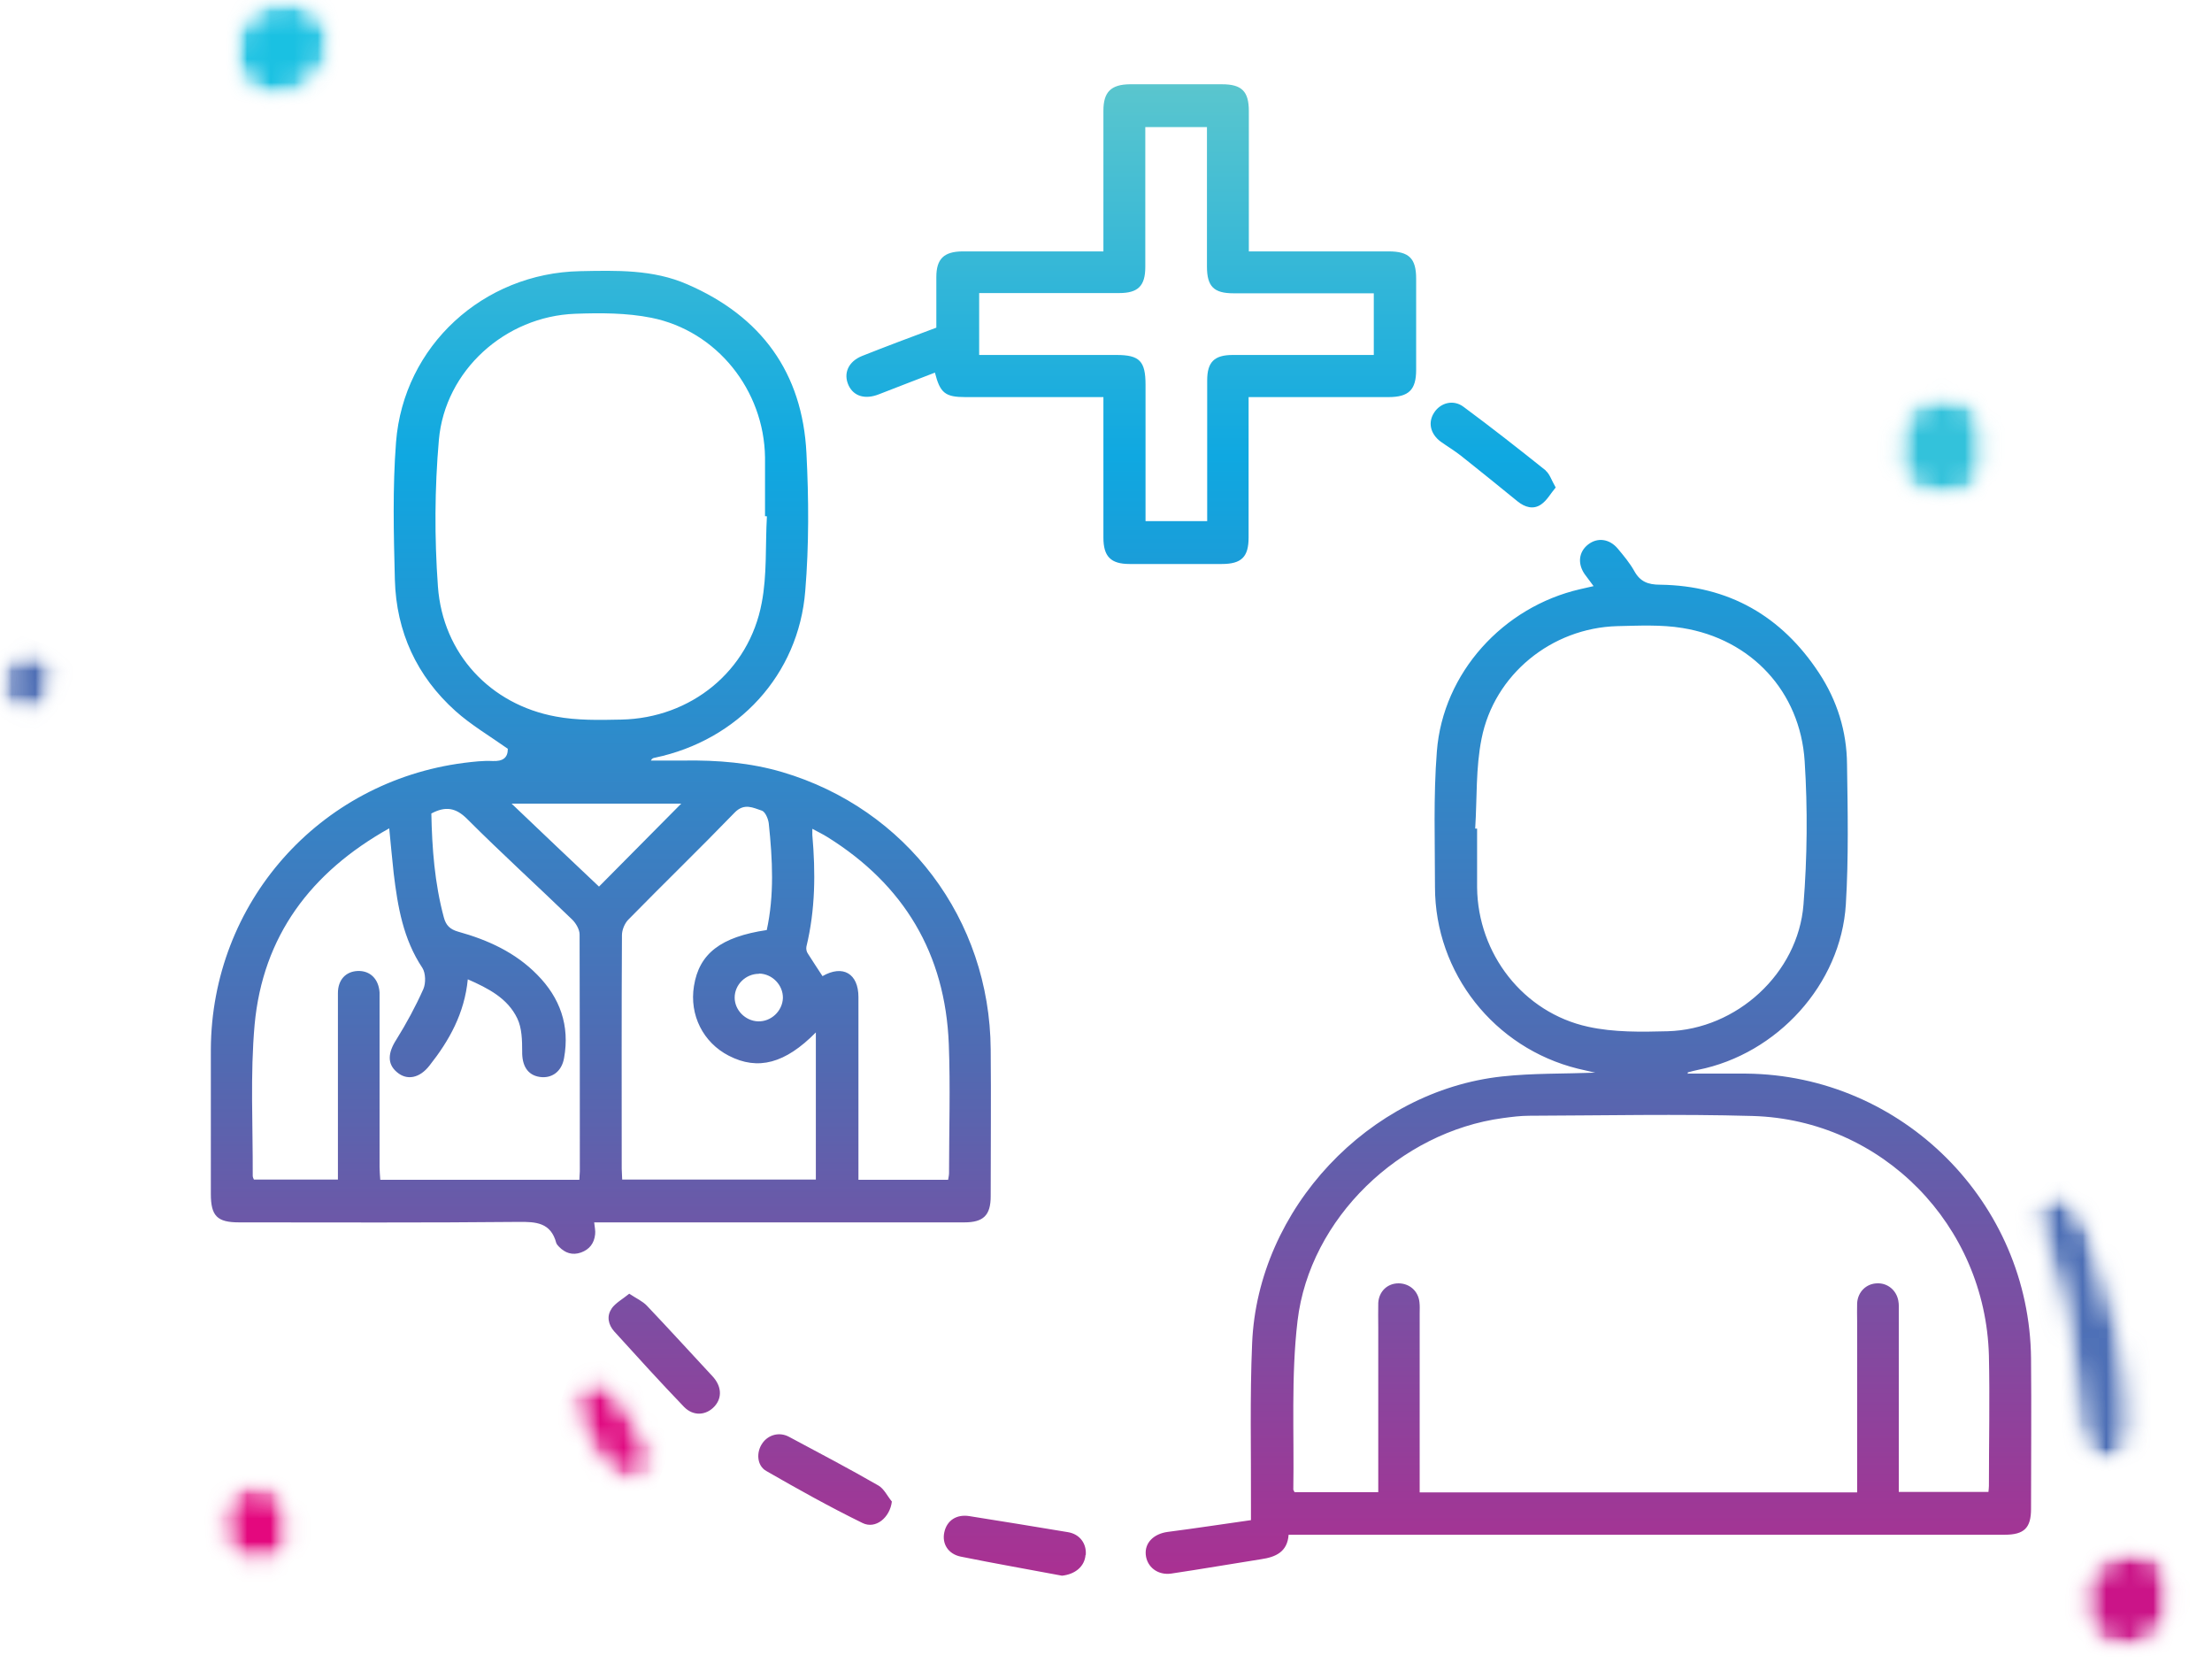<svg width="94" height="71" viewBox="0 0 94 71" fill="none" xmlns="http://www.w3.org/2000/svg">
<mask id="mask0_218_307" style="mask-type:luminance" maskUnits="userSpaceOnUse" x="9" y="0" width="6" height="5">
<path d="M14.18 0H9.89V4.29H14.18V0Z" fill="white"/>
</mask>
<g mask="url(#mask0_218_307)">
<mask id="mask1_218_307" style="mask-type:luminance" maskUnits="userSpaceOnUse" x="9" y="-1" width="6" height="6">
<path d="M11.22 0.2C8.4 1.52 10.71 5.93 13.22 3.48C13.92 2.8 14.19 2.27 14.11 1.72C13.93 0.38 12.47 -0.39 11.21 0.19L11.22 0.2Z" fill="white"/>
</mask>
<g mask="url(#mask1_218_307)">
<mask id="mask2_218_307" style="mask-type:luminance" maskUnits="userSpaceOnUse" x="9" y="-1" width="6" height="6">
<path d="M11.22 0.2C8.4 1.52 10.71 5.93 13.22 3.48C13.92 2.8 14.19 2.27 14.11 1.72C13.93 0.38 12.47 -0.39 11.21 0.19" fill="white"/>
</mask>
<g mask="url(#mask2_218_307)">
<mask id="mask3_218_307" style="mask-type:luminance" maskUnits="userSpaceOnUse" x="6" y="-3" width="11" height="11">
<path d="M9.109 -2.288L6.33 5.161L13.488 7.832L16.267 0.383L9.109 -2.288Z" fill="white"/>
</mask>
<g mask="url(#mask3_218_307)">
<path d="M15.58 0.53L10.41 -1.4L8.48 3.77L13.65 5.7L15.58 0.53Z" fill="url(#paint0_linear_218_307)"/>
</g>
</g>
</g>
</g>
<mask id="mask4_218_307" style="mask-type:luminance" maskUnits="userSpaceOnUse" x="80" y="16" width="5" height="6">
<path d="M84.54 16.69H80.46V21.18H84.54V16.69Z" fill="white"/>
</mask>
<g mask="url(#mask4_218_307)">
<mask id="mask5_218_307" style="mask-type:luminance" maskUnits="userSpaceOnUse" x="80" y="16" width="5" height="6">
<path d="M81.82 21.03C82.24 21.2 83.07 21.18 83.46 20.98C84.87 20.26 84.92 17.94 83.54 17.02C81.39 15.59 78.91 19.82 81.82 21.03Z" fill="white"/>
</mask>
<g mask="url(#mask5_218_307)">
<mask id="mask6_218_307" style="mask-type:luminance" maskUnits="userSpaceOnUse" x="80" y="16" width="5" height="6">
<path d="M81.82 21.03C82.24 21.2 83.07 21.18 83.46 20.98C84.87 20.26 84.92 17.94 83.54 17.02C81.39 15.59 78.91 19.82 81.82 21.03Z" fill="white"/>
</mask>
<g mask="url(#mask6_218_307)">
<mask id="mask7_218_307" style="mask-type:luminance" maskUnits="userSpaceOnUse" x="77" y="13" width="10" height="11">
<path d="M79.633 13.619L77.063 20.515L84.175 23.166L86.745 16.269L79.633 13.619Z" fill="white"/>
</mask>
<g mask="url(#mask7_218_307)">
<path d="M86.02 17.24L80.96 15.35L78.99 20.63L84.05 22.52L86.02 17.24Z" fill="url(#paint1_linear_218_307)"/>
</g>
</g>
</g>
</g>
<mask id="mask8_218_307" style="mask-type:luminance" maskUnits="userSpaceOnUse" x="0" y="27" width="3" height="4">
<path d="M2.45 27.51H0V30.42H2.45V27.51Z" fill="white"/>
</mask>
<g mask="url(#mask8_218_307)">
<mask id="mask9_218_307" style="mask-type:luminance" maskUnits="userSpaceOnUse" x="0" y="27" width="3" height="4">
<path d="M0.06 29.41C0.32 30.59 1.76 30.75 2.11 29.64C2.31 29 2.49 29.12 2.45 28.36C2.45 28.2 2.11 27.58 1.46 27.58C0.48 27.58 -0.15 28.46 0.06 29.4V29.41Z" fill="white"/>
</mask>
<g mask="url(#mask9_218_307)">
<mask id="mask10_218_307" style="mask-type:luminance" maskUnits="userSpaceOnUse" x="0" y="27" width="3" height="4">
<path d="M0.06 29.41C0.32 30.59 1.76 30.75 2.11 29.64C2.31 29 2.49 29.12 2.45 28.36C2.45 28.2 2.11 27.58 1.46 27.58C0.48 27.58 -0.15 28.46 0.06 29.4" fill="white"/>
</mask>
<g mask="url(#mask10_218_307)">
<mask id="mask11_218_307" style="mask-type:luminance" maskUnits="userSpaceOnUse" x="-2" y="26" width="6" height="6">
<path d="M0.17 26.723L-1.186 30.359L2.168 31.61L3.524 27.974L0.17 26.723Z" fill="white"/>
</mask>
<g mask="url(#mask11_218_307)">
<path d="M3.43 27.95L0.3 26.78L-0.98 30.21L2.15 31.38L3.43 27.96V27.95Z" fill="url(#paint2_linear_218_307)"/>
</g>
</g>
</g>
</g>
<mask id="mask12_218_307" style="mask-type:luminance" maskUnits="userSpaceOnUse" x="9" y="63" width="4" height="4">
<path d="M12.57 63.02H9.3V66.6H12.57V63.02Z" fill="white"/>
</mask>
<g mask="url(#mask12_218_307)">
<mask id="mask13_218_307" style="mask-type:luminance" maskUnits="userSpaceOnUse" x="9" y="63" width="4" height="4">
<path d="M10.16 63.24C8.84 63.94 9.04 66.1 10.78 66.52C11.56 66.71 13.11 65.81 12.09 63.79C11.44 62.5 10.17 63.24 10.16 63.24Z" fill="white"/>
</mask>
<g mask="url(#mask13_218_307)">
<mask id="mask14_218_307" style="mask-type:luminance" maskUnits="userSpaceOnUse" x="9" y="63" width="4" height="4">
<path d="M10.16 63.24C8.84 63.94 9.04 66.1 10.78 66.52C11.56 66.71 13.11 65.81 12.09 63.79C11.44 62.5 10.17 63.24 10.16 63.24Z" fill="white"/>
</mask>
<g mask="url(#mask14_218_307)">
<path d="M14.48 63.01L9.36 61.1L7.46 66.19L12.58 68.1L14.48 63.01Z" fill="#E4087E"/>
</g>
</g>
</g>
<mask id="mask15_218_307" style="mask-type:luminance" maskUnits="userSpaceOnUse" x="88" y="65" width="5" height="6">
<path d="M92.38 65.77H88.3V70.06H92.38V65.77Z" fill="white"/>
</mask>
<g mask="url(#mask15_218_307)">
<mask id="mask16_218_307" style="mask-type:luminance" maskUnits="userSpaceOnUse" x="88" y="65" width="5" height="6">
<path d="M88.66 67.04C88.4 67.51 88.35 67.97 88.5 68.51C89.34 71.43 93.22 69.77 92.18 66.99C91.8 65.98 90.94 65.61 90.15 65.9C90.16 65.9 89 66.42 88.65 67.04H88.66Z" fill="white"/>
</mask>
<g mask="url(#mask16_218_307)">
<mask id="mask17_218_307" style="mask-type:luminance" maskUnits="userSpaceOnUse" x="88" y="65" width="5" height="6">
<path d="M88.66 67.04C88.4 67.51 88.35 67.97 88.5 68.51C89.34 71.43 93.22 69.77 92.18 66.99C91.8 65.98 90.94 65.61 90.15 65.9C90.16 65.9 89 66.42 88.65 67.04" fill="white"/>
</mask>
<g mask="url(#mask17_218_307)">
<mask id="mask18_218_307" style="mask-type:luminance" maskUnits="userSpaceOnUse" x="86" y="64" width="10" height="10">
<path d="M88.94 64.026L86.442 70.725L92.626 73.031L95.124 66.332L88.94 64.026Z" fill="white"/>
</mask>
<g mask="url(#mask18_218_307)">
<path d="M93.79 66.3L88.84 64.45L86.94 69.53L91.89 71.38L93.79 66.3Z" fill="url(#paint3_linear_218_307)"/>
</g>
</g>
</g>
</g>
<mask id="mask19_218_307" style="mask-type:luminance" maskUnits="userSpaceOnUse" x="83" y="50" width="11" height="13">
<path d="M87.822 50.186L83.343 52.768L89.106 62.766L93.585 60.184L87.822 50.186Z" fill="white"/>
</mask>
<g mask="url(#mask19_218_307)">
<mask id="mask20_218_307" style="mask-type:luminance" maskUnits="userSpaceOnUse" x="86" y="50" width="5" height="13">
<path d="M86.64 51.06C86.07 51.94 87.93 53.83 88.28 60.11C88.31 60.62 88.37 61.13 88.4 61.25C88.62 61.94 89.45 62.37 89.97 62.07C91.68 61.09 89.31 53.18 88.63 51.71C88.04 50.44 87.08 50.38 86.64 51.06Z" fill="white"/>
</mask>
<g mask="url(#mask20_218_307)">
<mask id="mask21_218_307" style="mask-type:luminance" maskUnits="userSpaceOnUse" x="86" y="50" width="5" height="13">
<path d="M86.64 51.06C86.07 51.94 87.93 53.83 88.28 60.11C88.31 60.62 88.37 61.13 88.4 61.25C88.62 61.94 89.45 62.37 89.97 62.07C91.68 61.09 89.31 53.18 88.63 51.71C88.04 50.44 87.08 50.38 86.64 51.06Z" fill="white"/>
</mask>
<g mask="url(#mask21_218_307)">
<mask id="mask22_218_307" style="mask-type:luminance" maskUnits="userSpaceOnUse" x="82" y="49" width="13" height="14">
<path d="M91.2 49.63L82.76 50.48L85.59 62.96L94.03 62.11L91.2 49.63Z" fill="white"/>
</mask>
<g mask="url(#mask22_218_307)">
<path d="M91.24 49.81L82.86 50.65L85.65 62.95L94.03 62.11L91.24 49.81Z" fill="url(#paint4_linear_218_307)"/>
</g>
</g>
</g>
</g>
<mask id="mask23_218_307" style="mask-type:luminance" maskUnits="userSpaceOnUse" x="24" y="58" width="4" height="6">
<path d="M27.94 58.49H24.26V63.02H27.94V58.49Z" fill="white"/>
</mask>
<g mask="url(#mask23_218_307)">
<mask id="mask24_218_307" style="mask-type:luminance" maskUnits="userSpaceOnUse" x="24" y="58" width="4" height="5">
<path d="M24.82 58.59C23.28 59.37 25.54 62.29 26.2 62.74C27.16 63.39 28.65 62.45 27.07 60.54C26.58 59.94 26.12 58.86 25.84 58.67C25.32 58.33 24.82 58.59 24.82 58.59Z" fill="white"/>
</mask>
<g mask="url(#mask24_218_307)">
<mask id="mask25_218_307" style="mask-type:luminance" maskUnits="userSpaceOnUse" x="24" y="58" width="4" height="5">
<path d="M24.82 58.59C23.28 59.37 25.54 62.29 26.2 62.74C27.16 63.39 28.65 62.45 27.07 60.54C26.58 59.94 26.12 58.86 25.84 58.67C25.32 58.33 24.82 58.59 24.82 58.59Z" fill="white"/>
</mask>
<g mask="url(#mask25_218_307)">
<mask id="mask26_218_307" style="mask-type:luminance" maskUnits="userSpaceOnUse" x="21" y="56" width="10" height="10">
<path d="M23.939 56.585L21.627 62.788L27.999 65.163L30.311 58.959L23.939 56.585Z" fill="white"/>
</mask>
<g mask="url(#mask26_218_307)">
<path d="M29.48 58.91L24.71 57.13L22.73 62.45L27.49 64.23L29.48 58.91Z" fill="url(#paint5_linear_218_307)"/>
</g>
</g>
</g>
</g>
<path d="M21.58 31.81C20.8 31.26 20.02 30.8 19.36 30.21C17.71 28.73 16.84 26.84 16.78 24.63C16.73 22.68 16.68 20.72 16.83 18.78C17.15 14.69 20.54 11.6 24.65 11.52C26.19 11.49 27.75 11.44 29.21 12.08C32.35 13.44 34.1 15.83 34.27 19.25C34.37 21.2 34.38 23.16 34.22 25.1C33.94 28.67 31.36 31.45 27.83 32.19C27.77 32.2 27.71 32.21 27.66 32.31C28.13 32.31 28.6 32.31 29.08 32.31C30.49 32.29 31.88 32.4 33.24 32.8C38.52 34.36 42.06 39.06 42.1 44.58C42.12 46.66 42.1 48.74 42.1 50.82C42.1 51.63 41.79 51.93 40.98 51.93C35.93 51.93 30.87 51.93 25.82 51.93H25.25C25.27 52.13 25.31 52.29 25.29 52.44C25.25 52.82 25.05 53.08 24.69 53.21C24.32 53.34 24.01 53.23 23.75 52.96C23.71 52.92 23.66 52.86 23.64 52.81C23.41 51.94 22.79 51.9 22.02 51.91C18.07 51.95 14.11 51.93 10.16 51.93C9.23 51.93 8.96 51.66 8.96 50.72C8.96 48.67 8.96 46.63 8.96 44.58C8.99 38.36 13.55 33.21 19.71 32.41C20.12 32.36 20.53 32.31 20.93 32.33C21.36 32.35 21.58 32.2 21.58 31.82V31.81ZM32.57 21.93C32.57 21.93 32.53 21.93 32.51 21.93C32.51 21.1 32.51 20.26 32.51 19.43C32.47 16.58 30.47 14.06 27.68 13.5C26.63 13.29 25.52 13.29 24.44 13.33C21.47 13.44 18.91 15.74 18.65 18.69C18.47 20.75 18.46 22.85 18.61 24.92C18.82 27.78 20.84 29.93 23.62 30.44C24.52 30.61 25.47 30.59 26.4 30.57C29.36 30.51 31.83 28.51 32.37 25.61C32.6 24.42 32.52 23.17 32.59 21.94L32.57 21.93ZM19.88 41.6C19.74 43.05 19.09 44.21 18.25 45.27C17.83 45.81 17.29 45.91 16.87 45.55C16.45 45.2 16.48 44.73 16.84 44.17C17.27 43.48 17.66 42.76 17.99 42.02C18.1 41.77 18.09 41.34 17.95 41.12C17.13 39.89 16.9 38.51 16.73 37.1C16.66 36.49 16.61 35.87 16.54 35.19C13.2 37.06 11.17 39.77 10.82 43.53C10.63 45.66 10.75 47.81 10.74 49.95C10.74 50.01 10.77 50.07 10.79 50.11H14.36C14.36 48.99 14.36 47.9 14.36 46.82C14.36 45.28 14.36 43.73 14.36 42.19C14.36 41.62 14.7 41.27 15.2 41.25C15.73 41.23 16.09 41.59 16.13 42.16C16.13 42.3 16.13 42.44 16.13 42.59C16.13 44.92 16.13 47.25 16.13 49.58C16.13 49.76 16.15 49.94 16.16 50.12H24.62C24.62 49.98 24.64 49.88 24.64 49.77C24.64 46.41 24.64 43.06 24.63 39.7C24.63 39.49 24.48 39.23 24.32 39.07C22.84 37.64 21.31 36.25 19.85 34.79C19.37 34.31 18.93 34.24 18.33 34.56C18.36 36.04 18.47 37.52 18.86 38.97C18.95 39.31 19.12 39.48 19.47 39.58C20.73 39.93 21.9 40.46 22.83 41.41C23.8 42.39 24.22 43.57 23.97 44.95C23.87 45.53 23.44 45.83 22.93 45.75C22.41 45.67 22.18 45.26 22.19 44.67C22.19 44.2 22.18 43.67 21.98 43.26C21.57 42.41 20.76 41.99 19.87 41.6H19.88ZM32.58 39.53C32.91 38.03 32.83 36.51 32.67 34.99C32.65 34.79 32.52 34.49 32.38 34.44C32.01 34.32 31.63 34.1 31.22 34.52C29.73 36.06 28.19 37.55 26.69 39.08C26.54 39.24 26.43 39.51 26.43 39.73C26.41 43.04 26.42 46.35 26.42 49.65C26.42 49.8 26.44 49.96 26.44 50.11H34.67V43.86C33.37 45.18 32.21 45.49 30.97 44.85C29.88 44.29 29.29 43.12 29.49 41.89C29.71 40.51 30.63 39.8 32.59 39.51L32.58 39.53ZM34.95 41.47C35.82 40.97 36.48 41.36 36.48 42.36C36.48 44.77 36.48 47.17 36.48 49.58C36.48 49.76 36.48 49.94 36.48 50.12H40.29C40.31 50.01 40.33 49.92 40.33 49.83C40.33 48.01 40.39 46.18 40.32 44.36C40.17 40.52 38.42 37.59 35.16 35.56C34.97 35.44 34.76 35.34 34.52 35.21C34.52 35.34 34.52 35.41 34.52 35.47C34.66 37.06 34.65 38.64 34.27 40.21C34.25 40.3 34.27 40.43 34.33 40.51C34.53 40.83 34.74 41.14 34.96 41.48L34.95 41.47ZM25.45 37.67C26.65 36.46 27.81 35.29 28.95 34.14H21.74C23.03 35.37 24.26 36.54 25.46 37.67H25.45ZM32.25 41.37C31.69 41.37 31.22 41.83 31.22 42.38C31.22 42.91 31.67 43.37 32.21 43.39C32.77 43.41 33.25 42.95 33.27 42.4C33.28 41.85 32.82 41.37 32.26 41.36L32.25 41.37ZM71.75 45.61C72.57 45.61 73.39 45.61 74.2 45.61C80.84 45.67 86.25 51.08 86.31 57.72C86.33 59.85 86.31 61.97 86.31 64.1C86.31 64.91 86.02 65.2 85.19 65.2C75.27 65.2 65.35 65.2 55.43 65.2C55.23 65.2 55.02 65.2 54.76 65.2C54.71 65.93 54.21 66.15 53.59 66.24C52.32 66.44 51.05 66.66 49.77 66.85C49.2 66.93 48.74 66.57 48.69 66.05C48.64 65.54 49.03 65.16 49.62 65.08C50.79 64.93 51.95 64.75 53.16 64.58C53.16 64.34 53.16 64.17 53.16 64C53.17 61.69 53.11 59.37 53.21 57.06C53.45 51.36 58.17 46.34 63.84 45.73C65.13 45.59 66.45 45.62 67.79 45.57C67.52 45.51 67.28 45.45 67.05 45.4C63.5 44.52 60.98 41.34 60.98 37.68C60.98 35.76 60.91 33.83 61.06 31.92C61.32 28.58 63.88 25.78 67.15 25.03C67.32 24.99 67.49 24.95 67.72 24.9C67.58 24.71 67.46 24.55 67.34 24.39C67.03 23.94 67.09 23.44 67.49 23.13C67.89 22.82 68.4 22.89 68.75 23.31C69 23.61 69.26 23.92 69.45 24.26C69.7 24.71 70.03 24.84 70.55 24.84C73.46 24.88 75.71 26.17 77.3 28.59C78.07 29.76 78.48 31.07 78.49 32.47C78.52 34.45 78.56 36.44 78.44 38.42C78.23 41.82 75.52 44.78 72.16 45.45C72.01 45.48 71.87 45.52 71.72 45.56C71.72 45.58 71.72 45.6 71.73 45.62L71.75 45.61ZM78.92 63.4C78.92 60.93 78.92 58.53 78.92 56.12C78.92 55.87 78.91 55.62 78.92 55.36C78.95 54.88 79.31 54.53 79.77 54.52C80.21 54.5 80.59 54.81 80.67 55.26C80.7 55.41 80.69 55.57 80.69 55.73C80.69 58.11 80.69 60.49 80.69 62.86C80.69 63.03 80.69 63.2 80.69 63.38H84.5C84.51 63.27 84.52 63.19 84.52 63.12C84.52 61.28 84.56 59.43 84.52 57.59C84.37 52.05 79.99 47.57 74.48 47.41C71.32 47.32 68.15 47.39 64.99 47.4C64.61 47.4 64.24 47.45 63.86 47.5C59.5 48.09 55.66 51.75 55.14 56.11C54.86 58.47 55 60.89 54.96 63.28C54.96 63.31 54.99 63.33 55.01 63.39H58.57C58.57 63.2 58.57 63.03 58.57 62.86C58.57 60.7 58.57 58.55 58.57 56.39C58.57 56.04 58.56 55.7 58.57 55.35C58.6 54.86 58.96 54.52 59.43 54.52C59.89 54.52 60.27 54.84 60.32 55.32C60.34 55.48 60.33 55.63 60.33 55.79C60.33 58.15 60.33 60.51 60.33 62.88C60.33 63.05 60.33 63.22 60.33 63.4H78.91H78.92ZM62.69 35.2C62.69 35.2 62.74 35.2 62.77 35.2C62.77 36.03 62.77 36.87 62.77 37.7C62.8 40.52 64.73 43.02 67.49 43.62C68.58 43.86 69.74 43.84 70.87 43.81C73.8 43.73 76.41 41.35 76.64 38.43C76.8 36.41 76.82 34.36 76.69 32.34C76.5 29.37 74.41 27.15 71.5 26.68C70.59 26.53 69.65 26.58 68.72 26.6C65.94 26.68 63.5 28.65 62.96 31.38C62.71 32.62 62.77 33.91 62.69 35.18V35.2ZM46.89 16.87C45.62 16.87 44.41 16.87 43.2 16.87C42.48 16.87 41.75 16.87 41.03 16.87C40.17 16.87 39.95 16.7 39.73 15.83C38.93 16.14 38.14 16.44 37.35 16.75C36.77 16.98 36.28 16.84 36.06 16.37C35.83 15.87 36.04 15.36 36.64 15.12C37.67 14.71 38.72 14.32 39.79 13.92C39.79 13.22 39.79 12.49 39.79 11.77C39.79 11 40.11 10.69 40.89 10.68C42.7 10.68 44.51 10.68 46.32 10.68H46.89C46.89 10.47 46.89 10.3 46.89 10.13C46.89 8.32 46.89 6.51 46.89 4.7C46.89 3.91 47.21 3.59 48.01 3.58C49.32 3.58 50.62 3.58 51.93 3.58C52.77 3.58 53.07 3.88 53.07 4.72C53.07 6.5 53.07 8.28 53.07 10.06C53.07 10.25 53.07 10.43 53.07 10.68C53.29 10.68 53.45 10.68 53.62 10.68C55.42 10.68 57.21 10.68 59.01 10.68C59.88 10.68 60.18 10.98 60.18 11.84C60.18 13.13 60.18 14.42 60.18 15.71C60.18 16.56 59.87 16.87 59 16.87C57.22 16.87 55.44 16.87 53.66 16.87C53.49 16.87 53.32 16.87 53.06 16.87C53.06 17.08 53.06 17.26 53.06 17.44C53.06 19.24 53.06 21.03 53.06 22.83C53.06 23.66 52.76 23.96 51.92 23.96C50.61 23.96 49.31 23.96 48 23.96C47.2 23.96 46.89 23.64 46.89 22.84C46.89 21.06 46.89 19.28 46.89 17.5C46.89 17.31 46.89 17.13 46.89 16.87ZM58.38 12.46C58.15 12.46 57.98 12.46 57.81 12.46C56.01 12.46 54.22 12.46 52.42 12.46C51.58 12.46 51.29 12.17 51.29 11.32C51.29 9.52 51.29 7.73 51.29 5.93C51.29 5.75 51.29 5.57 51.29 5.4H48.67C48.67 7.41 48.67 9.37 48.67 11.34C48.67 12.15 48.36 12.45 47.56 12.45C45.75 12.45 43.94 12.45 42.13 12.45C41.96 12.45 41.79 12.45 41.61 12.45V15.08C41.79 15.08 41.95 15.08 42.1 15.08C43.88 15.08 45.66 15.08 47.44 15.08C48.43 15.08 48.68 15.34 48.68 16.35C48.68 18.11 48.68 19.88 48.68 21.64C48.68 21.81 48.68 21.97 48.68 22.14H51.3C51.3 21.93 51.3 21.76 51.3 21.59C51.3 19.78 51.3 17.97 51.3 16.16C51.3 15.38 51.6 15.08 52.39 15.08C54.22 15.08 56.04 15.08 57.87 15.08C58.04 15.08 58.2 15.08 58.38 15.08V12.46ZM37.33 63.11C36.08 62.39 34.8 61.72 33.53 61.04C33.12 60.82 32.65 60.95 32.4 61.31C32.13 61.69 32.16 62.26 32.56 62.49C33.9 63.26 35.26 64.02 36.65 64.7C37.21 64.98 37.82 64.47 37.9 63.79C37.71 63.56 37.57 63.25 37.33 63.11ZM65.69 19.99C64.54 19.07 63.38 18.16 62.19 17.28C61.76 16.96 61.22 17.11 60.95 17.52C60.67 17.94 60.78 18.43 61.22 18.76C61.5 18.96 61.8 19.14 62.07 19.35C62.88 19.99 63.69 20.65 64.49 21.3C64.8 21.55 65.16 21.66 65.49 21.43C65.74 21.26 65.89 20.97 66.11 20.71C65.93 20.4 65.86 20.14 65.68 19.99H65.69ZM25.99 55.6C25.77 55.91 25.85 56.28 26.1 56.56C27.08 57.64 28.06 58.72 29.07 59.77C29.47 60.18 30.02 60.13 30.37 59.74C30.7 59.37 30.66 58.88 30.28 58.47C29.35 57.47 28.43 56.46 27.49 55.47C27.31 55.28 27.04 55.16 26.74 54.96C26.46 55.19 26.16 55.35 25.99 55.59V55.6ZM46.14 66.06C46.18 65.57 45.88 65.17 45.38 65.09C43.99 64.86 42.6 64.63 41.2 64.41C40.65 64.32 40.24 64.59 40.13 65.09C40.02 65.58 40.29 66.02 40.83 66.13C42.26 66.42 43.7 66.67 45.13 66.94C45.69 66.88 46.09 66.55 46.13 66.06H46.14Z" fill="url(#paint6_linear_218_307)"/>
<defs>
<linearGradient id="paint0_linear_218_307" x1="7.377" y1="15.177" x2="5.612" y2="19.906" gradientUnits="userSpaceOnUse">
<stop stop-color="#1AC1E2"/>
<stop offset="0.06" stop-color="#13C1E3"/>
<stop offset="0.09" stop-color="#13C1E3"/>
<stop offset="0.12" stop-color="#0AC0E3"/>
<stop offset="0.19" stop-color="#00C0E4"/>
<stop offset="0.22" stop-color="#00C0E4"/>
<stop offset="0.25" stop-color="#03BFE4"/>
<stop offset="0.28" stop-color="#03BFE4"/>
<stop offset="0.31" stop-color="#03BDE3"/>
<stop offset="0.38" stop-color="#04BDE4"/>
<stop offset="0.41" stop-color="#04BDE4"/>
<stop offset="0.44" stop-color="#07BCE4"/>
<stop offset="0.5" stop-color="#0FBBE3"/>
<stop offset="0.53" stop-color="#0FBBE3"/>
<stop offset="0.56" stop-color="#0BB9E3"/>
<stop offset="0.62" stop-color="#03B9E3"/>
<stop offset="0.69" stop-color="#03B9E3"/>
<stop offset="0.72" stop-color="#00B7E2"/>
<stop offset="0.75" stop-color="#06B6E2"/>
<stop offset="0.81" stop-color="#06B6E2"/>
<stop offset="0.84" stop-color="#04B4E1"/>
<stop offset="0.88" stop-color="#06B4E2"/>
<stop offset="0.91" stop-color="#06B4E2"/>
<stop offset="0.94" stop-color="#08B3E2"/>
<stop offset="1" stop-color="#08B3E2"/>
</linearGradient>
<linearGradient id="paint1_linear_218_307" x1="78.594" y1="32.313" x2="76.829" y2="37.042" gradientUnits="userSpaceOnUse">
<stop stop-color="#33C2DB"/>
<stop offset="0.03" stop-color="#33C2DB"/>
<stop offset="0.06" stop-color="#32C2DC"/>
<stop offset="0.12" stop-color="#2EC2DD"/>
<stop offset="0.19" stop-color="#2EC2DD"/>
<stop offset="0.22" stop-color="#2EC2DD"/>
<stop offset="0.25" stop-color="#2AC2DE"/>
<stop offset="0.31" stop-color="#26C1DF"/>
<stop offset="0.38" stop-color="#25C1E0"/>
<stop offset="0.44" stop-color="#25C1E0"/>
<stop offset="0.47" stop-color="#20C1E1"/>
<stop offset="0.5" stop-color="#1BC1E1"/>
<stop offset="0.56" stop-color="#1AC1E2"/>
<stop offset="0.59" stop-color="#1AC1E2"/>
<stop offset="0.62" stop-color="#13C1E3"/>
<stop offset="0.69" stop-color="#13C1E3"/>
<stop offset="0.72" stop-color="#0AC0E3"/>
<stop offset="0.75" stop-color="#00C0E4"/>
<stop offset="0.81" stop-color="#00C0E4"/>
<stop offset="0.84" stop-color="#03BFE4"/>
<stop offset="0.88" stop-color="#03BDE3"/>
<stop offset="0.94" stop-color="#04BDE4"/>
<stop offset="0.97" stop-color="#04BDE4"/>
<stop offset="1" stop-color="#07BCE4"/>
</linearGradient>
<linearGradient id="paint2_linear_218_307" x1="-3.879" y1="43.359" x2="-4.762" y2="45.723" gradientUnits="userSpaceOnUse">
<stop stop-color="#4D6DB4"/>
<stop offset="0.03" stop-color="#4D6DB4"/>
<stop offset="0.06" stop-color="#4E6DB4"/>
<stop offset="0.09" stop-color="#4F6CB4"/>
<stop offset="0.12" stop-color="#4F6BB3"/>
<stop offset="0.16" stop-color="#4F6BB3"/>
<stop offset="0.19" stop-color="#506AB2"/>
<stop offset="0.22" stop-color="#516AB2"/>
<stop offset="0.25" stop-color="#5269B2"/>
<stop offset="0.28" stop-color="#5369B2"/>
<stop offset="0.31" stop-color="#5268B1"/>
<stop offset="0.34" stop-color="#5368B1"/>
<stop offset="0.38" stop-color="#5568B0"/>
<stop offset="0.41" stop-color="#5567B0"/>
<stop offset="0.44" stop-color="#5667B0"/>
<stop offset="0.47" stop-color="#5666AF"/>
<stop offset="0.5" stop-color="#5666AF"/>
<stop offset="0.53" stop-color="#5765AE"/>
<stop offset="0.56" stop-color="#5865AE"/>
<stop offset="0.59" stop-color="#5865AE"/>
<stop offset="0.62" stop-color="#5A64AE"/>
<stop offset="0.66" stop-color="#5A64AE"/>
<stop offset="0.69" stop-color="#5B63AD"/>
<stop offset="0.72" stop-color="#5B63AD"/>
<stop offset="0.75" stop-color="#5C63AD"/>
<stop offset="0.81" stop-color="#5E62AC"/>
<stop offset="0.84" stop-color="#5E61AB"/>
<stop offset="0.88" stop-color="#5F61AB"/>
<stop offset="0.91" stop-color="#6060AB"/>
<stop offset="0.94" stop-color="#6160AB"/>
<stop offset="0.97" stop-color="#615FAA"/>
<stop offset="1" stop-color="#625EAA"/>
</linearGradient>
<linearGradient id="paint3_linear_218_307" x1="86.347" y1="81.046" x2="84.582" y2="85.774" gradientUnits="userSpaceOnUse">
<stop stop-color="#CB1488"/>
<stop offset="0.02" stop-color="#CB1488"/>
<stop offset="0.03" stop-color="#CD1488"/>
<stop offset="0.06" stop-color="#CC1488"/>
<stop offset="0.08" stop-color="#CD1488"/>
<stop offset="0.09" stop-color="#CD1487"/>
<stop offset="0.12" stop-color="#CF1387"/>
<stop offset="0.14" stop-color="#CF1387"/>
<stop offset="0.16" stop-color="#D01386"/>
<stop offset="0.19" stop-color="#D11286"/>
<stop offset="0.2" stop-color="#D11286"/>
<stop offset="0.22" stop-color="#D21185"/>
<stop offset="0.23" stop-color="#D31185"/>
<stop offset="0.25" stop-color="#D31185"/>
<stop offset="0.27" stop-color="#D41085"/>
<stop offset="0.28" stop-color="#D41085"/>
<stop offset="0.3" stop-color="#D60F85"/>
<stop offset="0.31" stop-color="#D70F85"/>
<stop offset="0.33" stop-color="#D70F85"/>
<stop offset="0.34" stop-color="#D70E84"/>
<stop offset="0.38" stop-color="#D70E84"/>
<stop offset="0.39" stop-color="#D90D84"/>
<stop offset="0.41" stop-color="#DA0D83"/>
<stop offset="0.42" stop-color="#DA0D83"/>
<stop offset="0.44" stop-color="#DA0D83"/>
<stop offset="0.45" stop-color="#DA0D83"/>
<stop offset="0.47" stop-color="#DC0C82"/>
<stop offset="0.48" stop-color="#DC0C83"/>
<stop offset="0.5" stop-color="#DE0B83"/>
<stop offset="0.52" stop-color="#DE0B83"/>
<stop offset="0.53" stop-color="#DE0B81"/>
<stop offset="0.55" stop-color="#DE0B81"/>
<stop offset="0.56" stop-color="#E00A81"/>
<stop offset="0.59" stop-color="#E00A80"/>
<stop offset="0.61" stop-color="#E10A80"/>
<stop offset="0.62" stop-color="#E20980"/>
<stop offset="0.66" stop-color="#E10A7F"/>
<stop offset="0.67" stop-color="#E3097F"/>
<stop offset="0.69" stop-color="#E3087F"/>
<stop offset="0.7" stop-color="#E3087F"/>
<stop offset="0.72" stop-color="#E4087E"/>
<stop offset="0.75" stop-color="#E4087E"/>
<stop offset="1" stop-color="#E4087E"/>
</linearGradient>
<linearGradient id="paint4_linear_218_307" x1="94.144" y1="68.691" x2="96.432" y2="82.381" gradientUnits="userSpaceOnUse">
<stop stop-color="#4C6EB5"/>
<stop offset="0.02" stop-color="#4D6DB4"/>
<stop offset="0.03" stop-color="#4D6DB4"/>
<stop offset="0.05" stop-color="#4F6CB4"/>
<stop offset="0.06" stop-color="#4F6BB3"/>
<stop offset="0.07" stop-color="#4F6BB3"/>
<stop offset="0.08" stop-color="#506BB3"/>
<stop offset="0.09" stop-color="#516AB2"/>
<stop offset="0.1" stop-color="#5269B2"/>
<stop offset="0.11" stop-color="#5269B2"/>
<stop offset="0.12" stop-color="#5268B1"/>
<stop offset="0.13" stop-color="#5368B1"/>
<stop offset="0.14" stop-color="#5568B0"/>
<stop offset="0.15" stop-color="#5568B0"/>
<stop offset="0.16" stop-color="#5668B0"/>
<stop offset="0.17" stop-color="#5567B0"/>
<stop offset="0.18" stop-color="#5766AF"/>
<stop offset="0.19" stop-color="#5766AF"/>
<stop offset="0.2" stop-color="#5865AE"/>
<stop offset="0.21" stop-color="#5865AE"/>
<stop offset="0.22" stop-color="#5A64AE"/>
<stop offset="0.23" stop-color="#5B63AD"/>
<stop offset="0.24" stop-color="#5B63AD"/>
<stop offset="0.25" stop-color="#5C63AD"/>
<stop offset="0.26" stop-color="#5B63AD"/>
<stop offset="0.27" stop-color="#5D62AC"/>
<stop offset="0.28" stop-color="#5E62AC"/>
<stop offset="0.29" stop-color="#5E62AC"/>
<stop offset="0.3" stop-color="#5F61AB"/>
<stop offset="0.31" stop-color="#5F60AB"/>
<stop offset="0.32" stop-color="#6060AB"/>
<stop offset="0.33" stop-color="#6160AB"/>
<stop offset="0.34" stop-color="#615FAA"/>
<stop offset="0.35" stop-color="#625EAA"/>
<stop offset="0.36" stop-color="#625EAA"/>
<stop offset="0.37" stop-color="#635EAA"/>
<stop offset="0.38" stop-color="#645DA9"/>
<stop offset="0.39" stop-color="#645DA9"/>
<stop offset="0.4" stop-color="#645CA8"/>
<stop offset="0.41" stop-color="#655CA8"/>
<stop offset="0.42" stop-color="#665CA8"/>
<stop offset="0.43" stop-color="#675BA7"/>
<stop offset="0.44" stop-color="#675BA7"/>
<stop offset="0.45" stop-color="#685BA7"/>
<stop offset="0.46" stop-color="#6959A6"/>
<stop offset="0.47" stop-color="#6959A6"/>
<stop offset="0.48" stop-color="#6A59A6"/>
<stop offset="0.49" stop-color="#6B58A6"/>
<stop offset="0.5" stop-color="#6C58A5"/>
<stop offset="0.51" stop-color="#6C58A5"/>
<stop offset="0.52" stop-color="#6E57A5"/>
<stop offset="0.53" stop-color="#6D56A4"/>
<stop offset="0.55" stop-color="#6F55A4"/>
<stop offset="0.56" stop-color="#7055A4"/>
<stop offset="0.57" stop-color="#7054A3"/>
<stop offset="0.58" stop-color="#7155A3"/>
<stop offset="0.59" stop-color="#7154A3"/>
<stop offset="0.6" stop-color="#7254A3"/>
<stop offset="0.61" stop-color="#7253A2"/>
<stop offset="0.62" stop-color="#7353A2"/>
<stop offset="0.63" stop-color="#7452A2"/>
<stop offset="0.64" stop-color="#7552A1"/>
<stop offset="0.65" stop-color="#7652A1"/>
<stop offset="0.66" stop-color="#7652A1"/>
<stop offset="0.67" stop-color="#7750A1"/>
<stop offset="0.68" stop-color="#7750A1"/>
<stop offset="0.69" stop-color="#7850A0"/>
<stop offset="0.7" stop-color="#794FA0"/>
<stop offset="0.72" stop-color="#794FA0"/>
<stop offset="0.73" stop-color="#7A4FA0"/>
<stop offset="0.74" stop-color="#7B4E9F"/>
<stop offset="0.75" stop-color="#7C4D9F"/>
<stop offset="0.76" stop-color="#7C4D9F"/>
<stop offset="0.77" stop-color="#7E4C9E"/>
<stop offset="0.78" stop-color="#7E4C9E"/>
<stop offset="0.79" stop-color="#7F4B9E"/>
<stop offset="0.8" stop-color="#7F4B9E"/>
<stop offset="0.81" stop-color="#804B9D"/>
<stop offset="0.82" stop-color="#814A9D"/>
<stop offset="0.83" stop-color="#814A9D"/>
<stop offset="0.84" stop-color="#82499D"/>
<stop offset="0.85" stop-color="#83499C"/>
<stop offset="0.86" stop-color="#84489C"/>
<stop offset="0.87" stop-color="#84489C"/>
<stop offset="0.88" stop-color="#84489C"/>
<stop offset="0.89" stop-color="#85479C"/>
<stop offset="0.9" stop-color="#85469B"/>
<stop offset="0.91" stop-color="#87469B"/>
<stop offset="0.92" stop-color="#88469B"/>
<stop offset="0.93" stop-color="#88469B"/>
<stop offset="0.94" stop-color="#89459A"/>
<stop offset="0.95" stop-color="#8A459A"/>
<stop offset="0.96" stop-color="#8A449A"/>
<stop offset="0.97" stop-color="#8B449A"/>
<stop offset="0.98" stop-color="#8C4399"/>
<stop offset="1" stop-color="#8D4299"/>
</linearGradient>
<linearGradient id="paint5_linear_218_307" x1="21.921" y1="73.203" x2="19.715" y2="79.114" gradientUnits="userSpaceOnUse">
<stop stop-color="#E00A81"/>
<stop offset="0.03" stop-color="#E00A81"/>
<stop offset="0.05" stop-color="#E10A80"/>
<stop offset="0.06" stop-color="#E20980"/>
<stop offset="0.08" stop-color="#E20980"/>
<stop offset="0.09" stop-color="#E3097F"/>
<stop offset="0.12" stop-color="#E3087F"/>
<stop offset="0.14" stop-color="#E3087F"/>
<stop offset="0.16" stop-color="#E4087E"/>
<stop offset="0.19" stop-color="#E4087E"/>
<stop offset="0.25" stop-color="#E4087E"/>
<stop offset="0.5" stop-color="#E4087E"/>
<stop offset="1" stop-color="#E4087E"/>
</linearGradient>
<linearGradient id="paint6_linear_218_307" x1="47.64" y1="66.94" x2="47.64" y2="3.57" gradientUnits="userSpaceOnUse">
<stop stop-color="#AA3092"/>
<stop offset="0.34" stop-color="#5269B1"/>
<stop offset="0.75" stop-color="#0FA8E1"/>
<stop offset="1" stop-color="#5AC6CE"/>
</linearGradient>
</defs>
</svg>
